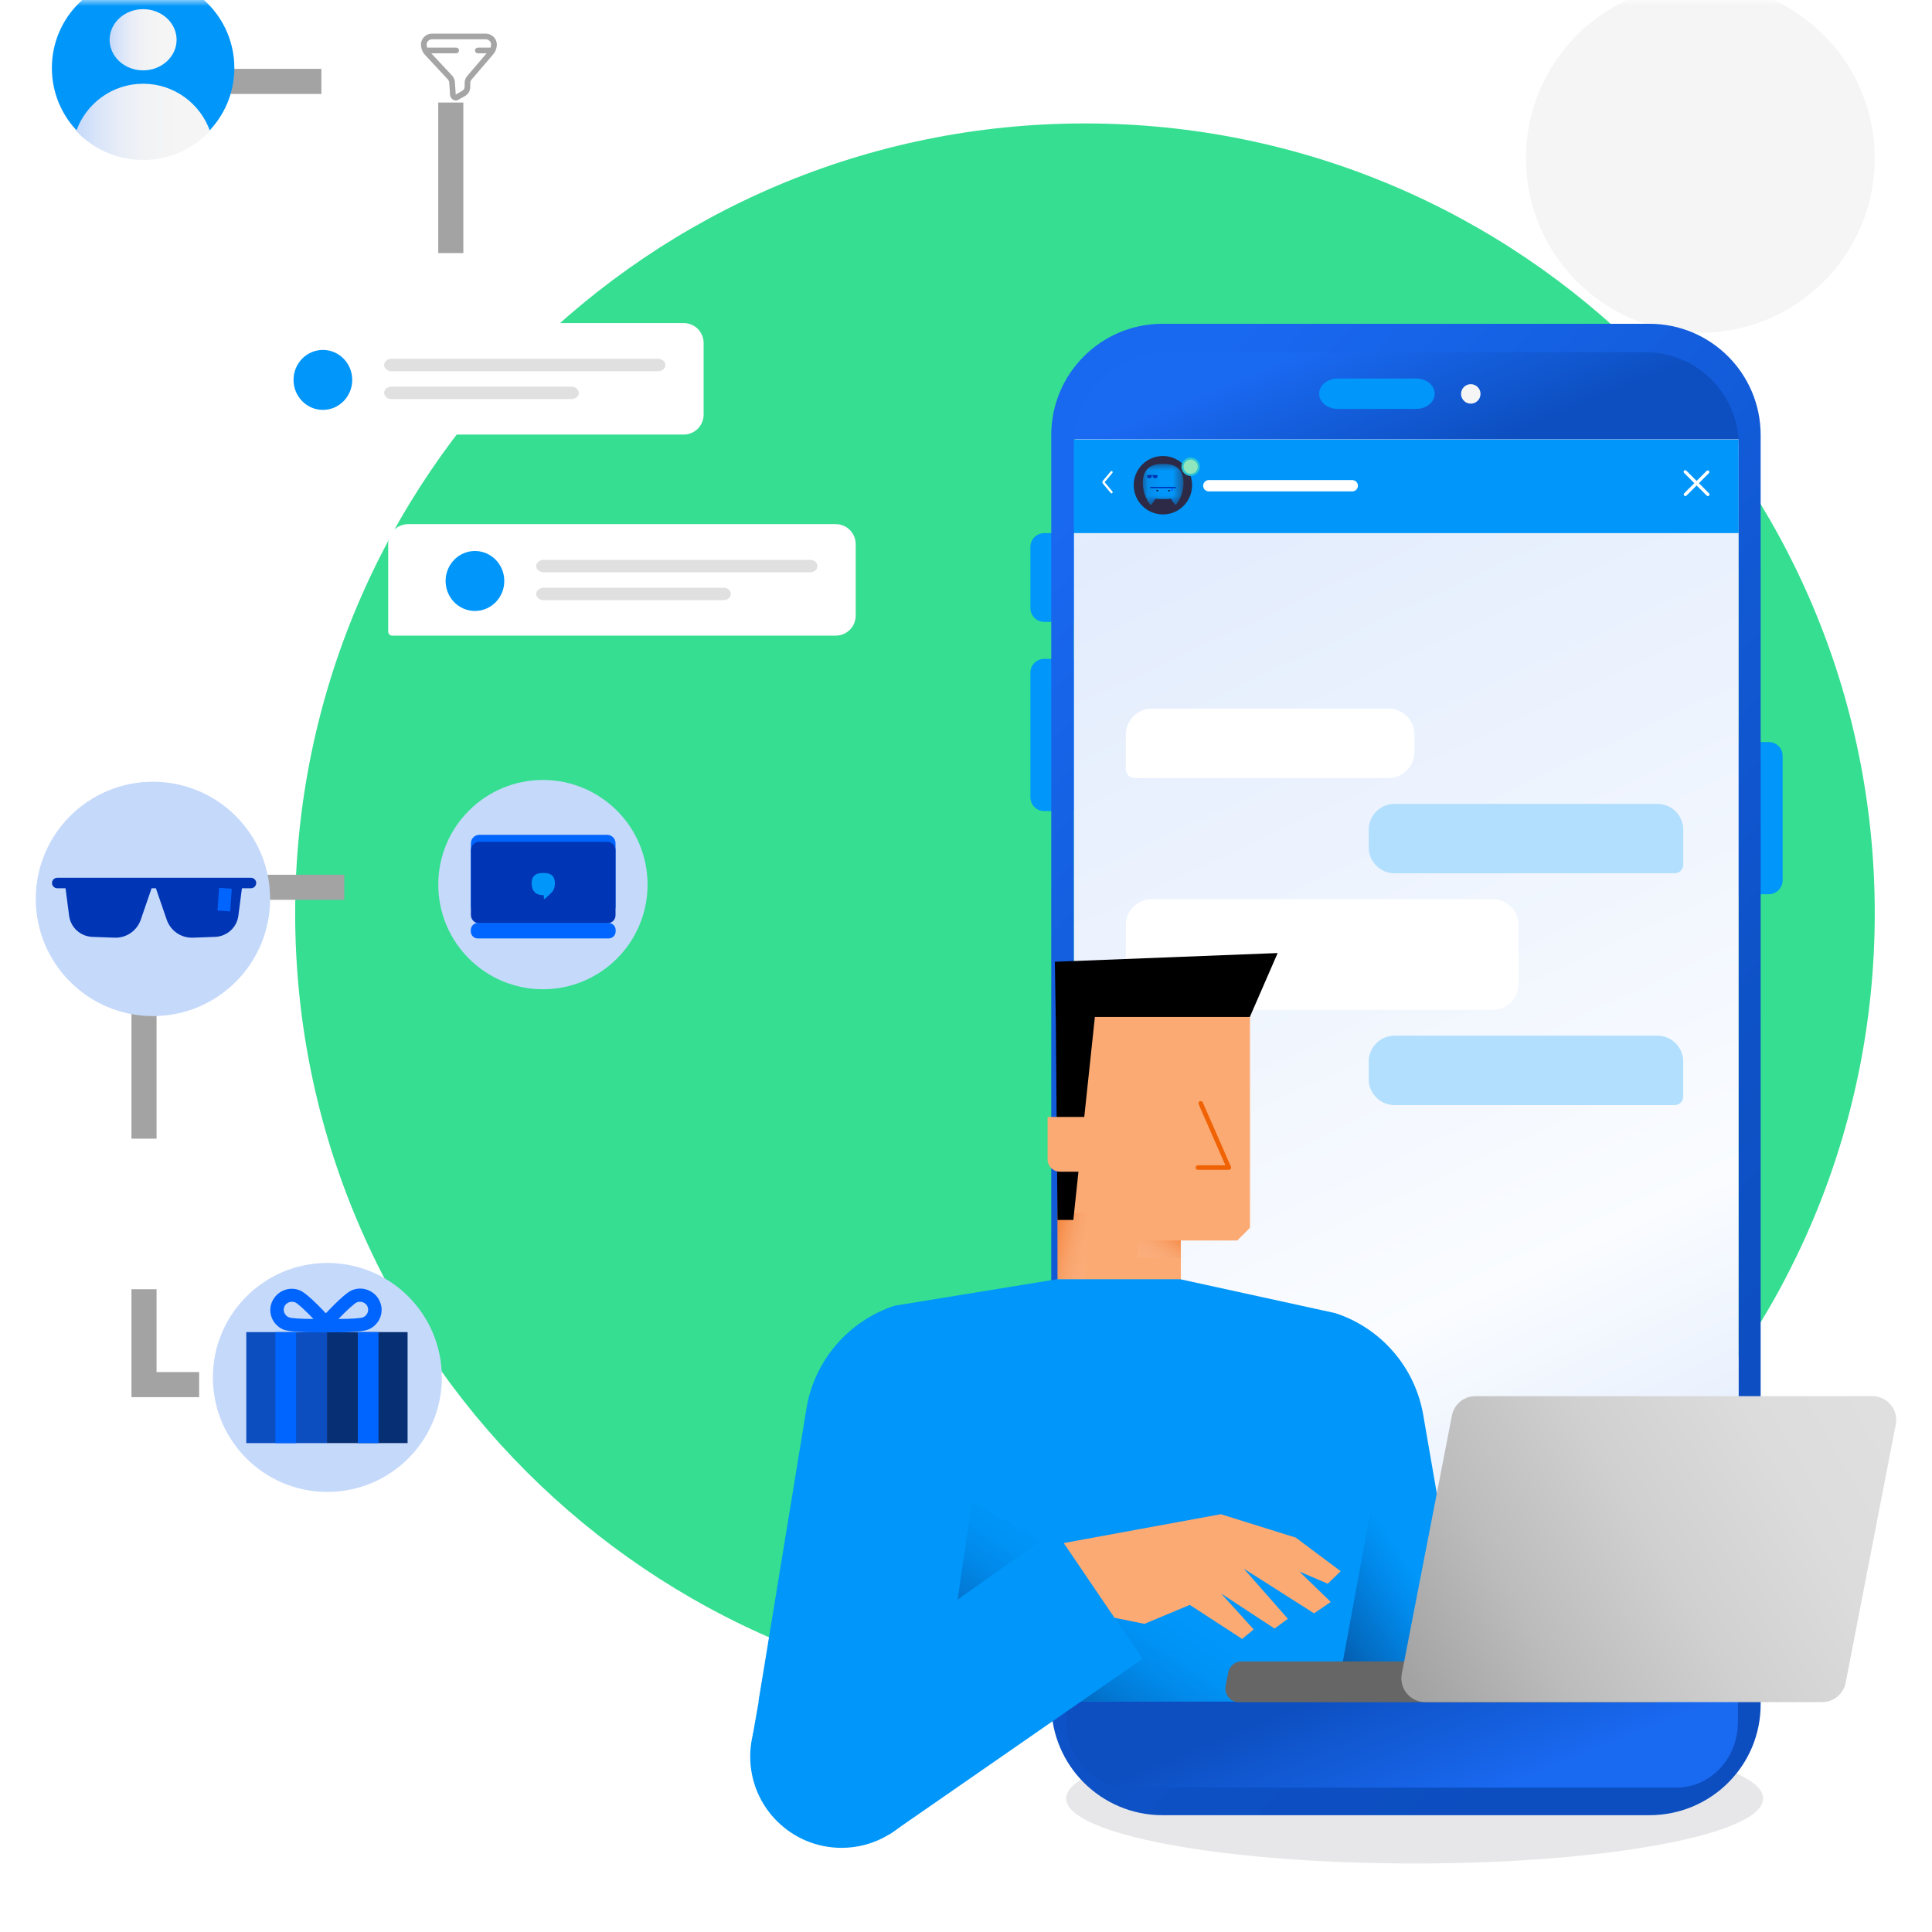 <svg xmlns="http://www.w3.org/2000/svg" width="154" height="154" viewBox="0 0 154 154" fill="none"><g clip-path="url(#clip0_24_31)"><mask id="mask0_24_31" style="mask-type:luminance" maskUnits="userSpaceOnUse" x="0" y="0" width="154" height="154"><path d="M154 0H0V154H154V0Z" fill="white"></path></mask><g mask="url(#mask0_24_31)"><path d="M86.482 135.748C121.251 135.748 149.437 107.562 149.437 72.793C149.437 38.025 121.251 9.839 86.482 9.839C51.713 9.839 23.528 38.025 23.528 72.793C23.528 107.562 51.713 135.748 86.482 135.748Z" fill="#35DE90"></path><path d="M135.534 26.522C143.213 26.522 149.437 20.298 149.437 12.619C149.437 4.941 143.213 -1.283 135.534 -1.283C127.856 -1.283 121.631 4.941 121.631 12.619C121.631 20.298 127.856 26.522 135.534 26.522Z" fill="#F5F5F5"></path><path d="M13.617 6.488H35.933V29.944H48.41V45.915H43.277V70.726H11.479V81.919V110.367H26.451" stroke="#A3A3A3" stroke-width="2" stroke-dasharray="12 12"></path><g opacity="0.1" filter="url(#filter0_f_24_31)"><path d="M140.541 143.357C140.541 146.22 128.104 148.54 112.763 148.54C97.422 148.54 84.985 146.22 84.985 143.357C84.985 140.493 97.422 138.172 112.763 138.172C128.104 138.172 140.541 140.493 140.541 143.357Z" fill="#0A0F1A"></path></g><path d="M86.347 49.57H83.242C82.621 49.57 82.133 49.082 82.133 48.461V43.605C82.133 42.984 82.621 42.496 83.242 42.496H86.347C86.967 42.496 87.455 42.984 87.455 43.605V48.461C87.455 49.082 86.967 49.57 86.347 49.57Z" fill="#0096FA"></path><path d="M86.347 64.649H83.242C82.621 64.649 82.133 64.161 82.133 63.54V53.628C82.133 53.007 82.621 52.519 83.242 52.519H86.347C86.967 52.519 87.455 53.007 87.455 53.628V63.54C87.455 64.161 86.967 64.649 86.347 64.649Z" fill="#0096FA"></path><path d="M140.986 71.279H137.881C137.26 71.279 136.772 70.791 136.772 70.171V60.258C136.772 59.638 137.26 59.15 137.881 59.15H140.986C141.607 59.15 142.094 59.638 142.094 60.258V70.171C142.094 70.791 141.584 71.279 140.986 71.279Z" fill="#0096FA"></path><path d="M131.162 143.293H93.021C88.919 143.293 85.593 139.967 85.593 135.864V36.388C85.593 32.285 88.919 28.959 93.021 28.959H131.162C135.265 28.959 138.591 32.285 138.591 36.388V135.864C138.569 139.967 135.265 143.293 131.162 143.293Z" fill="url(#paint0_linear_24_31)"></path><path d="M112.742 58.544C112.742 57.405 111.818 56.482 110.679 56.482H91.807C90.668 56.482 89.745 57.405 89.745 58.544V61.327C89.745 61.707 90.053 62.015 90.432 62.015H110.679C111.818 62.015 112.742 61.091 112.742 59.952V58.544Z" fill="white"></path><path d="M109.1 66.14C109.1 65 110.023 64.077 111.162 64.077H132.109C133.248 64.077 134.172 65 134.172 66.14V68.923C134.172 69.302 133.864 69.61 133.484 69.61H111.162C110.023 69.61 109.1 68.687 109.1 67.548V66.14Z" fill="#B2DFFD"></path><path d="M109.1 84.616C109.1 83.477 110.023 82.554 111.162 82.554H132.109C133.248 82.554 134.171 83.477 134.171 84.616V87.399C134.171 87.779 133.864 88.087 133.484 88.087H111.162C110.023 88.087 109.1 87.163 109.1 86.024V84.616Z" fill="#B2DFFD"></path><path d="M121.041 73.735C121.041 72.596 120.118 71.673 118.979 71.673H91.807C90.668 71.673 89.745 72.596 89.745 73.735V79.804C89.745 80.183 90.052 80.491 90.432 80.491H118.979C120.118 80.491 121.041 79.568 121.041 78.429V73.735Z" fill="white"></path><path d="M85.525 33.21C85.525 30.327 87.713 27.99 90.412 27.99H134.186C136.885 27.99 139.073 30.327 139.073 33.21V35.016H85.525V33.21Z" fill="url(#paint1_linear_24_31)"></path><path d="M139.073 137.285C139.073 140.168 136.885 142.505 134.186 142.505H90.412C87.713 142.505 85.525 140.168 85.525 137.285V135.478H139.073V137.285Z" fill="url(#paint2_linear_24_31)"></path><path d="M138.588 35.045H85.525V42.493H138.588V35.045Z" fill="#0096FA"></path><path d="M135.42 38.515L136.226 37.706C136.246 37.682 136.256 37.65 136.254 37.618C136.252 37.587 136.239 37.556 136.216 37.534C136.193 37.512 136.163 37.498 136.131 37.497C136.1 37.495 136.068 37.505 136.044 37.526L135.237 38.332L134.43 37.526C134.419 37.511 134.404 37.5 134.388 37.491C134.372 37.483 134.355 37.478 134.336 37.477C134.318 37.476 134.3 37.479 134.283 37.485C134.266 37.492 134.251 37.502 134.238 37.514C134.225 37.527 134.215 37.542 134.208 37.559C134.202 37.576 134.199 37.594 134.2 37.612C134.201 37.631 134.205 37.648 134.214 37.664C134.222 37.681 134.233 37.695 134.247 37.706L135.054 38.513L134.247 39.322C134.229 39.34 134.217 39.363 134.212 39.388C134.207 39.413 134.21 39.439 134.22 39.462C134.23 39.486 134.246 39.506 134.267 39.52C134.289 39.534 134.314 39.542 134.339 39.542C134.356 39.542 134.373 39.539 134.388 39.532C134.404 39.526 134.418 39.516 134.43 39.504L135.237 38.697L136.044 39.504C136.055 39.516 136.07 39.526 136.085 39.532C136.101 39.539 136.118 39.542 136.135 39.542C136.16 39.542 136.185 39.534 136.206 39.52C136.227 39.506 136.244 39.486 136.254 39.462C136.263 39.439 136.266 39.413 136.261 39.388C136.256 39.363 136.244 39.34 136.226 39.322L135.42 38.515Z" fill="white"></path><path d="M88.604 39.326C88.591 39.326 88.578 39.323 88.566 39.317C88.555 39.312 88.544 39.303 88.536 39.294L87.913 38.551C87.885 38.519 87.87 38.477 87.87 38.435C87.87 38.392 87.885 38.351 87.913 38.318L88.536 37.576C88.552 37.559 88.573 37.548 88.597 37.546C88.62 37.544 88.643 37.552 88.661 37.567C88.68 37.582 88.691 37.604 88.693 37.627C88.696 37.65 88.689 37.674 88.674 37.692L88.052 38.435L88.674 39.177C88.685 39.191 88.692 39.207 88.694 39.224C88.696 39.241 88.694 39.258 88.686 39.274C88.679 39.289 88.667 39.303 88.653 39.312C88.638 39.321 88.621 39.326 88.604 39.326Z" fill="white"></path><path fill-rule="evenodd" clip-rule="evenodd" d="M92.696 41.005C93.156 41.005 93.606 40.868 93.989 40.612C94.371 40.356 94.669 39.992 94.845 39.567C95.021 39.142 95.067 38.674 94.977 38.222C94.887 37.771 94.666 37.357 94.34 37.031C94.015 36.706 93.6 36.484 93.149 36.394C92.697 36.304 92.23 36.35 91.804 36.526C91.379 36.702 91.016 37 90.76 37.383C90.504 37.765 90.367 38.215 90.367 38.675C90.368 39.293 90.614 39.885 91.05 40.321C91.487 40.758 92.079 41.004 92.696 41.005Z" fill="#2C2A46"></path><mask id="mask1_24_31" style="mask-type:luminance" maskUnits="userSpaceOnUse" x="91" y="36" width="4" height="5"><path d="M94.337 36.971H91.092V40.237H94.337V36.971Z" fill="white"></path></mask><g mask="url(#mask1_24_31)"><path fill-rule="evenodd" clip-rule="evenodd" d="M93.323 39.754C93.144 39.776 92.941 39.783 92.715 39.783C92.488 39.783 92.286 39.776 92.106 39.754L92.106 39.755L91.799 40.2C91.781 40.225 91.754 40.237 91.727 40.237C91.701 40.237 91.674 40.225 91.657 40.202C91.492 39.974 91.325 39.679 91.216 39.323C91.175 39.188 91.142 39.045 91.121 38.893C91.102 38.778 91.093 38.647 91.092 38.5C91.092 37.342 91.753 36.971 92.715 36.971C93.675 36.971 94.335 37.341 94.337 38.495C94.337 38.497 94.337 38.498 94.337 38.5C94.337 38.504 94.337 38.508 94.337 38.512C94.336 38.646 94.328 38.766 94.312 38.874C94.236 39.434 94.002 39.884 93.772 40.202C93.737 40.25 93.665 40.249 93.631 40.2L93.323 39.755V39.754Z" fill="#0096FA"></path><path d="M91.24 39.397C91.354 39.74 91.524 40.017 91.657 40.202C91.692 40.25 91.764 40.249 91.799 40.2L92.106 39.755C91.684 39.717 91.369 39.595 91.24 39.397Z" fill="url(#paint3_linear_24_31)"></path><path d="M94.187 39.397C94.073 39.74 93.903 40.017 93.77 40.202C93.735 40.25 93.662 40.249 93.628 40.2L93.32 39.755C93.742 39.717 94.058 39.595 94.187 39.397Z" fill="url(#paint4_linear_24_31)"></path><path fill-rule="evenodd" clip-rule="evenodd" d="M93.107 39.073H93.272C93.271 39.126 93.234 39.169 93.189 39.169C93.144 39.169 93.108 39.126 93.107 39.073Z" fill="black"></path><path fill-rule="evenodd" clip-rule="evenodd" d="M92.335 39.073H92.17C92.17 39.126 92.207 39.169 92.252 39.169C92.297 39.169 92.334 39.126 92.335 39.073Z" fill="black"></path><path fill-rule="evenodd" clip-rule="evenodd" d="M91.443 38.01L91.425 37.872L91.844 37.861L91.786 38.03C91.767 38.083 91.716 38.118 91.66 38.116L91.554 38.112C91.497 38.11 91.45 38.067 91.443 38.01ZM92.253 38.01L92.27 37.872L91.852 37.861L91.91 38.03C91.928 38.083 91.979 38.118 92.035 38.116L92.142 38.112C92.198 38.11 92.245 38.067 92.253 38.01ZM91.718 38.808C91.688 38.808 91.664 38.832 91.664 38.862C91.664 38.892 91.688 38.916 91.718 38.916H93.689C93.719 38.916 93.743 38.892 93.743 38.862C93.743 38.832 93.719 38.808 93.689 38.808H91.718Z" fill="#0035B5"></path><path fill-rule="evenodd" clip-rule="evenodd" d="M93.349 39.144L93.365 38.912L93.494 38.921L93.478 39.153L93.349 39.144Z" fill="#0065FF"></path></g><path d="M94.906 37.853C95.266 37.853 95.558 37.561 95.558 37.201C95.558 36.841 95.266 36.549 94.906 36.549C94.546 36.549 94.255 36.841 94.255 37.201C94.255 37.561 94.546 37.853 94.906 37.853Z" fill="#90E6BC"></path><path fill-rule="evenodd" clip-rule="evenodd" d="M94.906 36.633C94.593 36.633 94.338 36.888 94.338 37.201C94.338 37.514 94.593 37.769 94.906 37.769C95.22 37.769 95.474 37.514 95.474 37.201C95.474 36.888 95.22 36.633 94.906 36.633ZM94.17 37.201C94.17 36.795 94.5 36.465 94.906 36.465C95.312 36.465 95.642 36.795 95.642 37.201C95.642 37.607 95.312 37.937 94.906 37.937C94.5 37.937 94.17 37.607 94.17 37.201Z" fill="#2CC3D5"></path><path d="M95.904 38.719C95.904 38.469 96.106 38.267 96.356 38.267H107.788C108.038 38.267 108.24 38.469 108.24 38.719C108.24 38.968 108.038 39.17 107.788 39.17H96.356C96.106 39.17 95.904 38.968 95.904 38.719Z" fill="white"></path><path d="M112.88 32.593H106.63C105.81 32.593 105.151 32.054 105.151 31.382C105.151 30.71 105.81 30.171 106.63 30.171H112.88C113.7 30.171 114.359 30.71 114.359 31.382C114.359 32.054 113.7 32.593 112.88 32.593Z" fill="#0096FA"></path><path d="M117.236 32.175C117.665 32.175 118.012 31.827 118.012 31.398C118.012 30.97 117.665 30.622 117.236 30.622C116.807 30.622 116.46 30.97 116.46 31.398C116.46 31.827 116.807 32.175 117.236 32.175Z" fill="#F5F5F5"></path><path fill-rule="evenodd" clip-rule="evenodd" d="M92.666 144.689H131.472C136.395 144.689 140.364 140.72 140.342 135.819V34.679C140.342 29.779 136.373 25.809 131.472 25.809H92.666C87.765 25.809 83.796 29.779 83.796 34.679V135.819C83.796 140.72 87.765 144.689 92.666 144.689ZM93.021 142.405H131.162C135.265 142.405 138.569 139.079 138.591 134.977V35.5C138.591 31.397 135.265 28.071 131.162 28.071H93.021C88.919 28.071 85.593 31.397 85.593 35.5V134.977C85.593 139.079 88.919 142.405 93.021 142.405Z" fill="url(#paint5_linear_24_31)"></path><path d="M138.532 137.27C138.532 140.152 136.344 142.489 133.645 142.489H89.871C87.172 142.489 84.985 140.152 84.985 137.27V135.463H138.532V137.27Z" fill="url(#paint6_linear_24_31)"></path><path d="M26.094 118.922C31.134 118.922 35.22 114.836 35.22 109.796C35.22 104.756 31.134 100.67 26.094 100.67C21.054 100.67 16.968 104.756 16.968 109.796C16.968 114.836 21.054 118.922 26.094 118.922Z" fill="#C5D9FB"></path><path d="M32.489 106.182H26.06V115.03H32.489V106.182Z" fill="#072F73"></path><path d="M30.17 106.182H28.52V115.03H30.17V106.182Z" fill="#0065FF"></path><path d="M26.061 106.182H19.632V115.03H26.061V106.182Z" fill="#0C4EC0"></path><path d="M23.601 106.182H21.951V115.03H23.601V106.182Z" fill="#0065FF"></path><path d="M26.932 106.198C26.449 106.198 26.014 106.182 25.78 106.182C25.578 106.182 25.391 106.059 25.313 105.859C25.235 105.674 25.266 105.458 25.407 105.304C25.858 104.795 27.383 103.131 28.037 102.853C28.457 102.668 28.924 102.668 29.345 102.838C29.765 103.007 30.108 103.331 30.279 103.747C30.465 104.163 30.465 104.626 30.294 105.042C30.123 105.458 29.796 105.797 29.376 105.967C28.956 106.152 27.835 106.198 26.932 106.198ZM28.706 103.763C28.613 103.763 28.535 103.778 28.442 103.809C28.239 103.901 27.617 104.472 26.979 105.134C27.913 105.134 28.738 105.088 28.956 104.996C29.111 104.934 29.236 104.795 29.298 104.641C29.36 104.487 29.36 104.302 29.298 104.148C29.236 103.994 29.096 103.87 28.94 103.809C28.862 103.778 28.784 103.763 28.706 103.763Z" fill="#0065FF"></path><path d="M25.049 106.198C24.13 106.198 23.025 106.151 22.589 105.982C22.169 105.797 21.842 105.473 21.671 105.057C21.5 104.641 21.5 104.178 21.686 103.762C21.873 103.346 22.2 103.022 22.62 102.853C23.041 102.683 23.508 102.683 23.928 102.868C24.582 103.146 26.107 104.81 26.558 105.319C26.699 105.473 26.73 105.689 26.652 105.874C26.574 106.059 26.387 106.182 26.185 106.198C25.967 106.182 25.547 106.198 25.049 106.198ZM23.274 103.762C23.196 103.762 23.103 103.778 23.025 103.809C22.869 103.87 22.729 103.994 22.667 104.148C22.605 104.302 22.589 104.487 22.667 104.641C22.729 104.795 22.854 104.934 23.009 104.995C23.212 105.088 24.052 105.134 24.986 105.134C24.348 104.471 23.741 103.901 23.523 103.809C23.445 103.793 23.367 103.762 23.274 103.762Z" fill="#0065FF"></path><path d="M43.277 78.854C47.884 78.854 51.618 75.119 51.618 70.512C51.618 65.905 47.884 62.17 43.277 62.17C38.67 62.17 34.935 65.905 34.935 70.512C34.935 75.119 38.67 78.854 43.277 78.854Z" fill="#C5D9FB"></path><path d="M48.397 72.899H38.203C37.836 72.899 37.535 72.596 37.535 72.227V67.215C37.535 66.846 37.836 66.544 38.203 66.544H48.397C48.764 66.544 49.065 66.846 49.065 67.215V72.227C49.074 72.596 48.773 72.899 48.397 72.899Z" fill="#0066FF"></path><path d="M48.397 73.604H38.203C37.836 73.604 37.535 73.302 37.535 72.932V67.769C37.535 67.4 37.836 67.098 38.203 67.098H48.397C48.764 67.098 49.065 67.4 49.065 67.769V72.932C49.074 73.302 48.773 73.604 48.397 73.604Z" fill="#0035B5"></path><path d="M48.514 74.804H38.086C37.777 74.804 37.527 74.552 37.527 74.242V74.133C37.527 73.822 37.777 73.57 38.086 73.57H48.514C48.823 73.57 49.074 73.822 49.074 74.133V74.242C49.074 74.552 48.823 74.804 48.514 74.804Z" fill="#0066FF"></path><path d="M43.3 69.582C43.434 69.582 43.568 69.591 43.701 69.625C43.985 69.7 44.161 69.876 44.211 70.17C44.253 70.405 44.236 70.632 44.153 70.859C44.102 70.993 44.011 71.102 43.91 71.203C43.776 71.329 43.635 71.455 43.501 71.581C43.484 71.597 43.459 71.614 43.434 71.639C43.417 71.656 43.401 71.665 43.384 71.656C43.359 71.648 43.35 71.631 43.35 71.606C43.35 71.539 43.35 71.471 43.35 71.404C43.35 71.354 43.35 71.354 43.3 71.354C43.158 71.354 43.024 71.337 42.891 71.287C42.649 71.194 42.498 71.018 42.423 70.766C42.364 70.556 42.356 70.347 42.406 70.128C42.465 69.876 42.623 69.717 42.874 69.641C43.008 69.599 43.158 69.582 43.3 69.582Z" fill="#0096FA"></path><path d="M12.192 80.993C17.35 80.993 21.531 76.811 21.531 71.653C21.531 66.494 17.35 62.313 12.192 62.313C7.033 62.313 2.852 66.494 2.852 71.653C2.852 76.811 7.033 80.993 12.192 80.993Z" fill="#C5D9FB"></path><path fill-rule="evenodd" clip-rule="evenodd" d="M4.565 69.967C4.334 69.967 4.146 70.154 4.146 70.385C4.146 70.616 4.334 70.803 4.565 70.803H5.225L5.508 72.988C5.63 73.928 6.413 74.642 7.36 74.678L9.132 74.743C10.068 74.778 10.915 74.196 11.22 73.311L12.083 70.803H12.426L13.289 73.311C13.594 74.196 14.442 74.778 15.377 74.743L17.149 74.678C18.096 74.642 18.88 73.928 19.001 72.988L19.284 70.803H20.003C20.234 70.803 20.422 70.616 20.422 70.385C20.422 70.154 20.234 69.967 20.003 69.967H4.565Z" fill="#0035B5"></path><path fill-rule="evenodd" clip-rule="evenodd" d="M17.341 72.579L17.464 70.772L18.473 70.84L18.35 72.648L17.341 72.579Z" fill="#0065FF"></path><g filter="url(#filter1_d_24_31)"><path d="M56.086 27.339C56.086 26.463 55.375 25.752 54.498 25.752H20.41C19.533 25.752 18.822 26.463 18.822 27.339V34.321C18.822 34.496 18.964 34.639 19.14 34.639H54.498C55.375 34.639 56.086 33.928 56.086 33.052V27.339Z" fill="white"></path></g><path d="M25.737 32.672C27.029 32.672 28.076 31.602 28.076 30.283C28.076 28.963 27.029 27.893 25.737 27.893C24.446 27.893 23.398 28.963 23.398 30.283C23.398 31.602 24.446 32.672 25.737 32.672Z" fill="#0096FA"></path><path fill-rule="evenodd" clip-rule="evenodd" d="M30.619 29.095C30.619 28.82 30.883 28.598 31.21 28.598H52.448C52.774 28.598 53.039 28.82 53.039 29.095C53.039 29.369 52.774 29.591 52.448 29.591H31.21C30.883 29.591 30.619 29.369 30.619 29.095Z" fill="#E0E0E0"></path><path fill-rule="evenodd" clip-rule="evenodd" d="M30.619 31.316C30.619 31.042 30.883 30.82 31.21 30.82H45.545C45.872 30.82 46.137 31.042 46.137 31.316C46.137 31.59 45.872 31.812 45.545 31.812H31.21C30.883 31.812 30.619 31.59 30.619 31.316Z" fill="#E0E0E0"></path><g filter="url(#filter2_d_24_31)"><path d="M68.207 43.366C68.207 42.49 67.496 41.779 66.619 41.779H32.53C31.654 41.779 30.942 42.49 30.942 43.366V50.348C30.942 50.524 31.085 50.666 31.26 50.666H66.619C67.496 50.666 68.207 49.955 68.207 49.079V43.366Z" fill="white"></path></g><path d="M37.858 48.7C39.15 48.7 40.197 47.63 40.197 46.31C40.197 44.99 39.15 43.92 37.858 43.92C36.566 43.92 35.519 44.99 35.519 46.31C35.519 47.63 36.566 48.7 37.858 48.7Z" fill="#0096FA"></path><path fill-rule="evenodd" clip-rule="evenodd" d="M42.739 45.122C42.739 44.848 43.004 44.626 43.331 44.626H64.568C64.895 44.626 65.159 44.848 65.159 45.122C65.159 45.396 64.895 45.618 64.568 45.618H43.331C43.004 45.618 42.739 45.396 42.739 45.122Z" fill="#E0E0E0"></path><path fill-rule="evenodd" clip-rule="evenodd" d="M42.739 47.343C42.739 47.069 43.004 46.847 43.331 46.847H57.666C57.993 46.847 58.257 47.069 58.257 47.343C58.257 47.617 57.993 47.84 57.666 47.84H43.331C43.004 47.84 42.739 47.617 42.739 47.343Z" fill="#E0E0E0"></path><path d="M11.407 12.691C15.424 12.691 18.68 9.435 18.68 5.418C18.68 1.402 15.424 -1.854 11.407 -1.854C7.391 -1.854 4.135 1.402 4.135 5.418C4.135 9.435 7.391 12.691 11.407 12.691Z" fill="#0096FA"></path><path d="M11.407 5.609C12.882 5.609 14.077 4.517 14.077 3.17C14.077 1.823 12.882 0.73 11.407 0.73C9.933 0.73 8.738 1.823 8.738 3.17C8.738 4.517 9.933 5.609 11.407 5.609Z" fill="url(#paint7_linear_24_31)"></path><path d="M11.407 12.75C13.511 12.75 15.399 11.862 16.74 10.449C15.964 8.252 13.873 6.674 11.407 6.674C8.942 6.674 6.857 8.252 6.075 10.449C7.416 11.862 9.31 12.75 11.407 12.75Z" fill="url(#paint8_linear_24_31)"></path><path d="M39.344 2.941C39.179 2.776 38.956 2.683 38.723 2.681H34.426C34.193 2.683 33.97 2.776 33.805 2.941C33.645 3.102 33.554 3.32 33.554 3.547C33.557 3.859 33.676 4.158 33.887 4.387L35.705 6.338C35.774 6.414 35.812 6.514 35.811 6.617L35.869 7.505C35.867 7.571 35.879 7.636 35.903 7.698C35.927 7.759 35.963 7.815 36.009 7.863C36.055 7.91 36.11 7.948 36.171 7.974C36.231 8 36.297 8.013 36.363 8.014C36.402 8.013 36.441 8.002 36.475 7.983L37.02 7.68C37.162 7.609 37.281 7.499 37.362 7.364C37.444 7.228 37.486 7.072 37.484 6.914V6.611C37.484 6.51 37.523 6.413 37.593 6.341L39.257 4.393C39.474 4.166 39.599 3.865 39.605 3.55C39.604 3.437 39.581 3.324 39.536 3.22C39.491 3.115 39.426 3.02 39.344 2.941ZM37.263 6.032C37.118 6.187 37.038 6.392 37.038 6.605V6.908C37.037 6.982 37.015 7.055 36.974 7.118C36.933 7.18 36.876 7.23 36.808 7.262L36.323 7.541C36.319 7.523 36.319 7.504 36.323 7.486L36.263 6.599C36.264 6.386 36.183 6.181 36.038 6.026L34.375 4.25H36.363C36.423 4.25 36.481 4.226 36.523 4.184C36.566 4.141 36.59 4.083 36.59 4.023C36.59 3.963 36.566 3.905 36.523 3.862C36.481 3.82 36.423 3.796 36.363 3.796H34.054C34.027 3.716 34.011 3.632 34.008 3.547C34.008 3.44 34.051 3.338 34.127 3.262C34.166 3.222 34.213 3.19 34.265 3.168C34.317 3.146 34.373 3.135 34.429 3.135H38.723C38.78 3.135 38.836 3.146 38.888 3.168C38.94 3.19 38.987 3.222 39.026 3.262C39.102 3.338 39.144 3.44 39.144 3.547C39.141 3.632 39.126 3.716 39.099 3.796H38.09C38.03 3.796 37.972 3.82 37.929 3.862C37.887 3.905 37.863 3.963 37.863 4.023C37.863 4.083 37.887 4.141 37.929 4.184C37.972 4.226 38.03 4.25 38.09 4.25H38.787L37.263 6.032Z" fill="#A5A5A5"></path><path d="M98.611 76.863H85.32L84.306 77.877V102.89H94.13V98.88H98.623C99.024 98.48 99.236 98.267 99.637 97.866V77.877L98.611 76.863Z" fill="#FCAA73"></path><path d="M86.582 96.663H84.295V101.97H86.582V96.663Z" fill="url(#paint9_linear_24_31)"></path><path d="M90.651 100.284H94.118V98.88H90.651V100.284Z" fill="url(#paint10_linear_24_31)"></path><path fill-rule="evenodd" clip-rule="evenodd" d="M95.638 87.783C95.729 87.743 95.836 87.784 95.876 87.876L98.117 92.994C98.141 93.05 98.136 93.115 98.102 93.166C98.069 93.217 98.012 93.248 97.951 93.248H95.486C95.386 93.248 95.305 93.166 95.305 93.067C95.305 92.967 95.386 92.886 95.486 92.886H97.674L95.544 88.021C95.504 87.93 95.546 87.823 95.638 87.783Z" fill="#F06305"></path><path d="M64.305 112.136C64.978 108.374 67.667 105.284 71.299 104.081L84.247 101.97H94.083L106.442 104.671C110.074 105.862 112.763 108.952 113.435 112.726L117.397 135.616H93.847H84.011H60.461L64.305 112.136Z" fill="#0096FA"></path><path d="M75.249 135.616L59.989 138.387L62.324 125.096H77.065L75.249 135.616Z" fill="#0096FA"></path><path d="M77.467 119.766L75.143 135.616H107.256L77.467 119.766Z" fill="url(#paint11_linear_24_31)"></path><path d="M109.697 118.021L106.454 135.616H117.397L109.697 118.021Z" fill="url(#paint12_linear_24_31)"></path><path d="M72.726 130.674L75.981 127.75L84.106 122.007L91.087 132.219L70.874 146.23L72.726 130.674Z" fill="#0096FA"></path><path d="M84.79 122.997L97.314 120.698L103.281 122.561L106.866 125.238L105.84 126.24L103.564 125.261L106.076 127.691L104.744 128.599L99.142 125.037L102.656 129.035L101.595 129.814L97.338 127.019L99.932 129.884L99.012 130.639L94.838 127.927L91.229 129.436L88.835 128.953L84.79 122.997Z" fill="#FCAA73"></path><path d="M98.965 132.432H132.139C132.823 132.432 133.33 133.057 133.2 133.729L132.988 134.802C132.893 135.309 132.445 135.686 131.926 135.686H98.753C98.069 135.686 97.562 135.061 97.691 134.389L97.903 133.316C97.998 132.797 98.446 132.432 98.965 132.432Z" fill="#666666"></path><path d="M149.25 111.287H117.598C116.69 111.287 115.912 111.935 115.735 112.82L111.737 133.422C111.513 134.59 112.409 135.675 113.6 135.675H145.252C146.16 135.675 146.939 135.026 147.116 134.141L151.114 113.539C151.338 112.372 150.441 111.287 149.25 111.287Z" fill="url(#paint13_linear_24_31)"></path><path d="M67.077 147.291C71.095 147.291 74.353 144.033 74.353 140.015C74.353 135.996 71.095 132.738 67.077 132.738C63.058 132.738 59.8 135.996 59.8 140.015C59.8 144.033 63.058 147.291 67.077 147.291Z" fill="#0096FA"></path><path d="M84.153 81.061H99.625L101.843 75.967L84.082 76.662L84.153 81.061Z" fill="black"></path><path d="M85.556 97.241H84.294L84.153 80.46H87.337L85.556 97.241Z" fill="black"></path><path d="M84.495 93.397H87.55L87.986 89.033H83.504V92.406C83.504 92.96 83.941 93.397 84.495 93.397Z" fill="#FCAA73"></path></g></g><defs><filter id="filter0_f_24_31" x="68.985" y="122.172" width="87.556" height="42.368" filterUnits="userSpaceOnUse" color-interpolation-filters="sRGB"></filter><filter id="filter1_d_24_31" x="10.677" y="18.965" width="53.554" height="25.177" filterUnits="userSpaceOnUse" color-interpolation-filters="sRGB"></filter><filter id="filter2_d_24_31" x="22.797" y="34.992" width="53.554" height="25.177" filterUnits="userSpaceOnUse" color-interpolation-filters="sRGB"></filter><linearGradient id="paint0_linear_24_31" x1="66.289" y1="-5.847" x2="141.382" y2="155.342" gradientUnits="userSpaceOnUse"><stop stop-color="white"></stop><stop offset="0.148" stop-color="#F7FAFE"></stop><stop offset="0.304" stop-color="#E2ECFD"></stop><stop offset="0.678" stop-color="#FAFCFF"></stop><stop offset="0.967" stop-color="#C5D9FB"></stop></linearGradient><linearGradient id="paint1_linear_24_31" x1="117.024" y1="35.986" x2="112.42" y2="24.598" gradientUnits="userSpaceOnUse"><stop stop-color="#0D4FC1"></stop><stop offset="0.483" stop-color="#135CD8"></stop><stop offset="1" stop-color="#1A69F1"></stop></linearGradient><linearGradient id="paint2_linear_24_31" x1="107.574" y1="134.509" x2="112.178" y2="145.896" gradientUnits="userSpaceOnUse"><stop stop-color="#0D4FC1"></stop><stop offset="0.483" stop-color="#135CD8"></stop><stop offset="1" stop-color="#1A69F1"></stop></linearGradient><linearGradient id="paint3_linear_24_31" x1="92.124" y1="39.674" x2="91.279" y2="39.863" gradientUnits="userSpaceOnUse"><stop offset="0.011" stop-color="#0012FF" stop-opacity="0.2"></stop><stop offset="0.52" stop-color="#0012FF" stop-opacity="0"></stop></linearGradient><linearGradient id="paint4_linear_24_31" x1="93.302" y1="39.674" x2="94.148" y2="39.863" gradientUnits="userSpaceOnUse"><stop offset="0.011" stop-color="#0012FF" stop-opacity="0.2"></stop><stop offset="0.52" stop-color="#0012FF" stop-opacity="0"></stop></linearGradient><linearGradient id="paint5_linear_24_31" x1="75.46" y1="50.538" x2="161.59" y2="132.159" gradientUnits="userSpaceOnUse"><stop stop-color="#1968F0"></stop><stop offset="0.291" stop-color="#125BD8"></stop><stop offset="0.589" stop-color="#0E51C6"></stop><stop offset="0.805" stop-color="#0C4EC0"></stop></linearGradient><linearGradient id="paint6_linear_24_31" x1="107.034" y1="134.494" x2="111.637" y2="145.882" gradientUnits="userSpaceOnUse"><stop stop-color="#0D4FC1"></stop><stop offset="0.483" stop-color="#135CD8"></stop><stop offset="1" stop-color="#1A69F1"></stop></linearGradient><linearGradient id="paint7_linear_24_31" x1="8.738" y1="3.167" x2="14.079" y2="3.167" gradientUnits="userSpaceOnUse"><stop stop-color="#C5D9FB"></stop><stop offset="0.134" stop-color="#D6E3F9"></stop><stop offset="0.321" stop-color="#E8EDF7"></stop><stop offset="0.525" stop-color="#F2F3F5"></stop><stop offset="0.772" stop-color="#F5F5F5"></stop></linearGradient><linearGradient id="paint8_linear_24_31" x1="6.079" y1="9.711" x2="16.738" y2="9.711" gradientUnits="userSpaceOnUse"><stop stop-color="#C5D9FB"></stop><stop offset="0.134" stop-color="#D6E3F9"></stop><stop offset="0.321" stop-color="#E8EDF7"></stop><stop offset="0.525" stop-color="#F2F3F5"></stop><stop offset="0.772" stop-color="#F5F5F5"></stop></linearGradient><linearGradient id="paint9_linear_24_31" x1="87.574" y1="99.839" x2="81.454" y2="98.345" gradientUnits="userSpaceOnUse"><stop stop-color="#F8BC9A" stop-opacity="0"></stop><stop offset="0.107" stop-color="#F7B48D" stop-opacity="0.138"></stop><stop offset="0.303" stop-color="#F6A06C" stop-opacity="0.391"></stop><stop offset="0.565" stop-color="#F38035" stop-opacity="0.729"></stop><stop offset="0.776" stop-color="#F06305"></stop></linearGradient><linearGradient id="paint10_linear_24_31" x1="90.923" y1="101.714" x2="93.921" y2="97.335" gradientUnits="userSpaceOnUse"><stop stop-color="#F8BC9A" stop-opacity="0"></stop><stop offset="0.162" stop-color="#F8BA96" stop-opacity="0.162"></stop><stop offset="0.326" stop-color="#F7B28A" stop-opacity="0.326"></stop><stop offset="0.492" stop-color="#F6A675" stop-opacity="0.492"></stop><stop offset="0.658" stop-color="#F59559" stop-opacity="0.658"></stop><stop offset="0.825" stop-color="#F37F34" stop-opacity="0.825"></stop><stop offset="0.99" stop-color="#F06508" stop-opacity="0.99"></stop><stop offset="1" stop-color="#F06305"></stop></linearGradient><linearGradient id="paint11_linear_24_31" x1="95.914" y1="122.283" x2="83.084" y2="141.836" gradientUnits="userSpaceOnUse"><stop offset="0.276" stop-color="#0096FA"></stop><stop offset="0.387" stop-color="#0093F6"></stop><stop offset="0.502" stop-color="#0189E9"></stop><stop offset="0.62" stop-color="#0279D5"></stop><stop offset="0.738" stop-color="#0363B8"></stop><stop offset="0.856" stop-color="#054793"></stop><stop offset="0.942" stop-color="#072F73"></stop></linearGradient><linearGradient id="paint12_linear_24_31" x1="123.747" y1="120.064" x2="101.715" y2="134.652" gradientUnits="userSpaceOnUse"><stop offset="0.46" stop-color="#0096FA"></stop><stop offset="0.551" stop-color="#0189EA"></stop><stop offset="0.729" stop-color="#0369BF"></stop><stop offset="0.976" stop-color="#07347A"></stop><stop offset="1" stop-color="#072F73"></stop></linearGradient><linearGradient id="paint13_linear_24_31" x1="112.639" y1="134.414" x2="152.29" y2="111.334" gradientUnits="userSpaceOnUse"><stop stop-color="#A3A3A3"></stop><stop offset="0.23" stop-color="#BCBCBC"></stop><stop offset="0.488" stop-color="#D0D0D0"></stop><stop offset="0.745" stop-color="#DCDCDC"></stop><stop offset="1" stop-color="#E0E0E0"></stop></linearGradient><clipPath id="clip0_24_31"><rect width="154" height="154" fill="white"></rect></clipPath></defs></svg>
